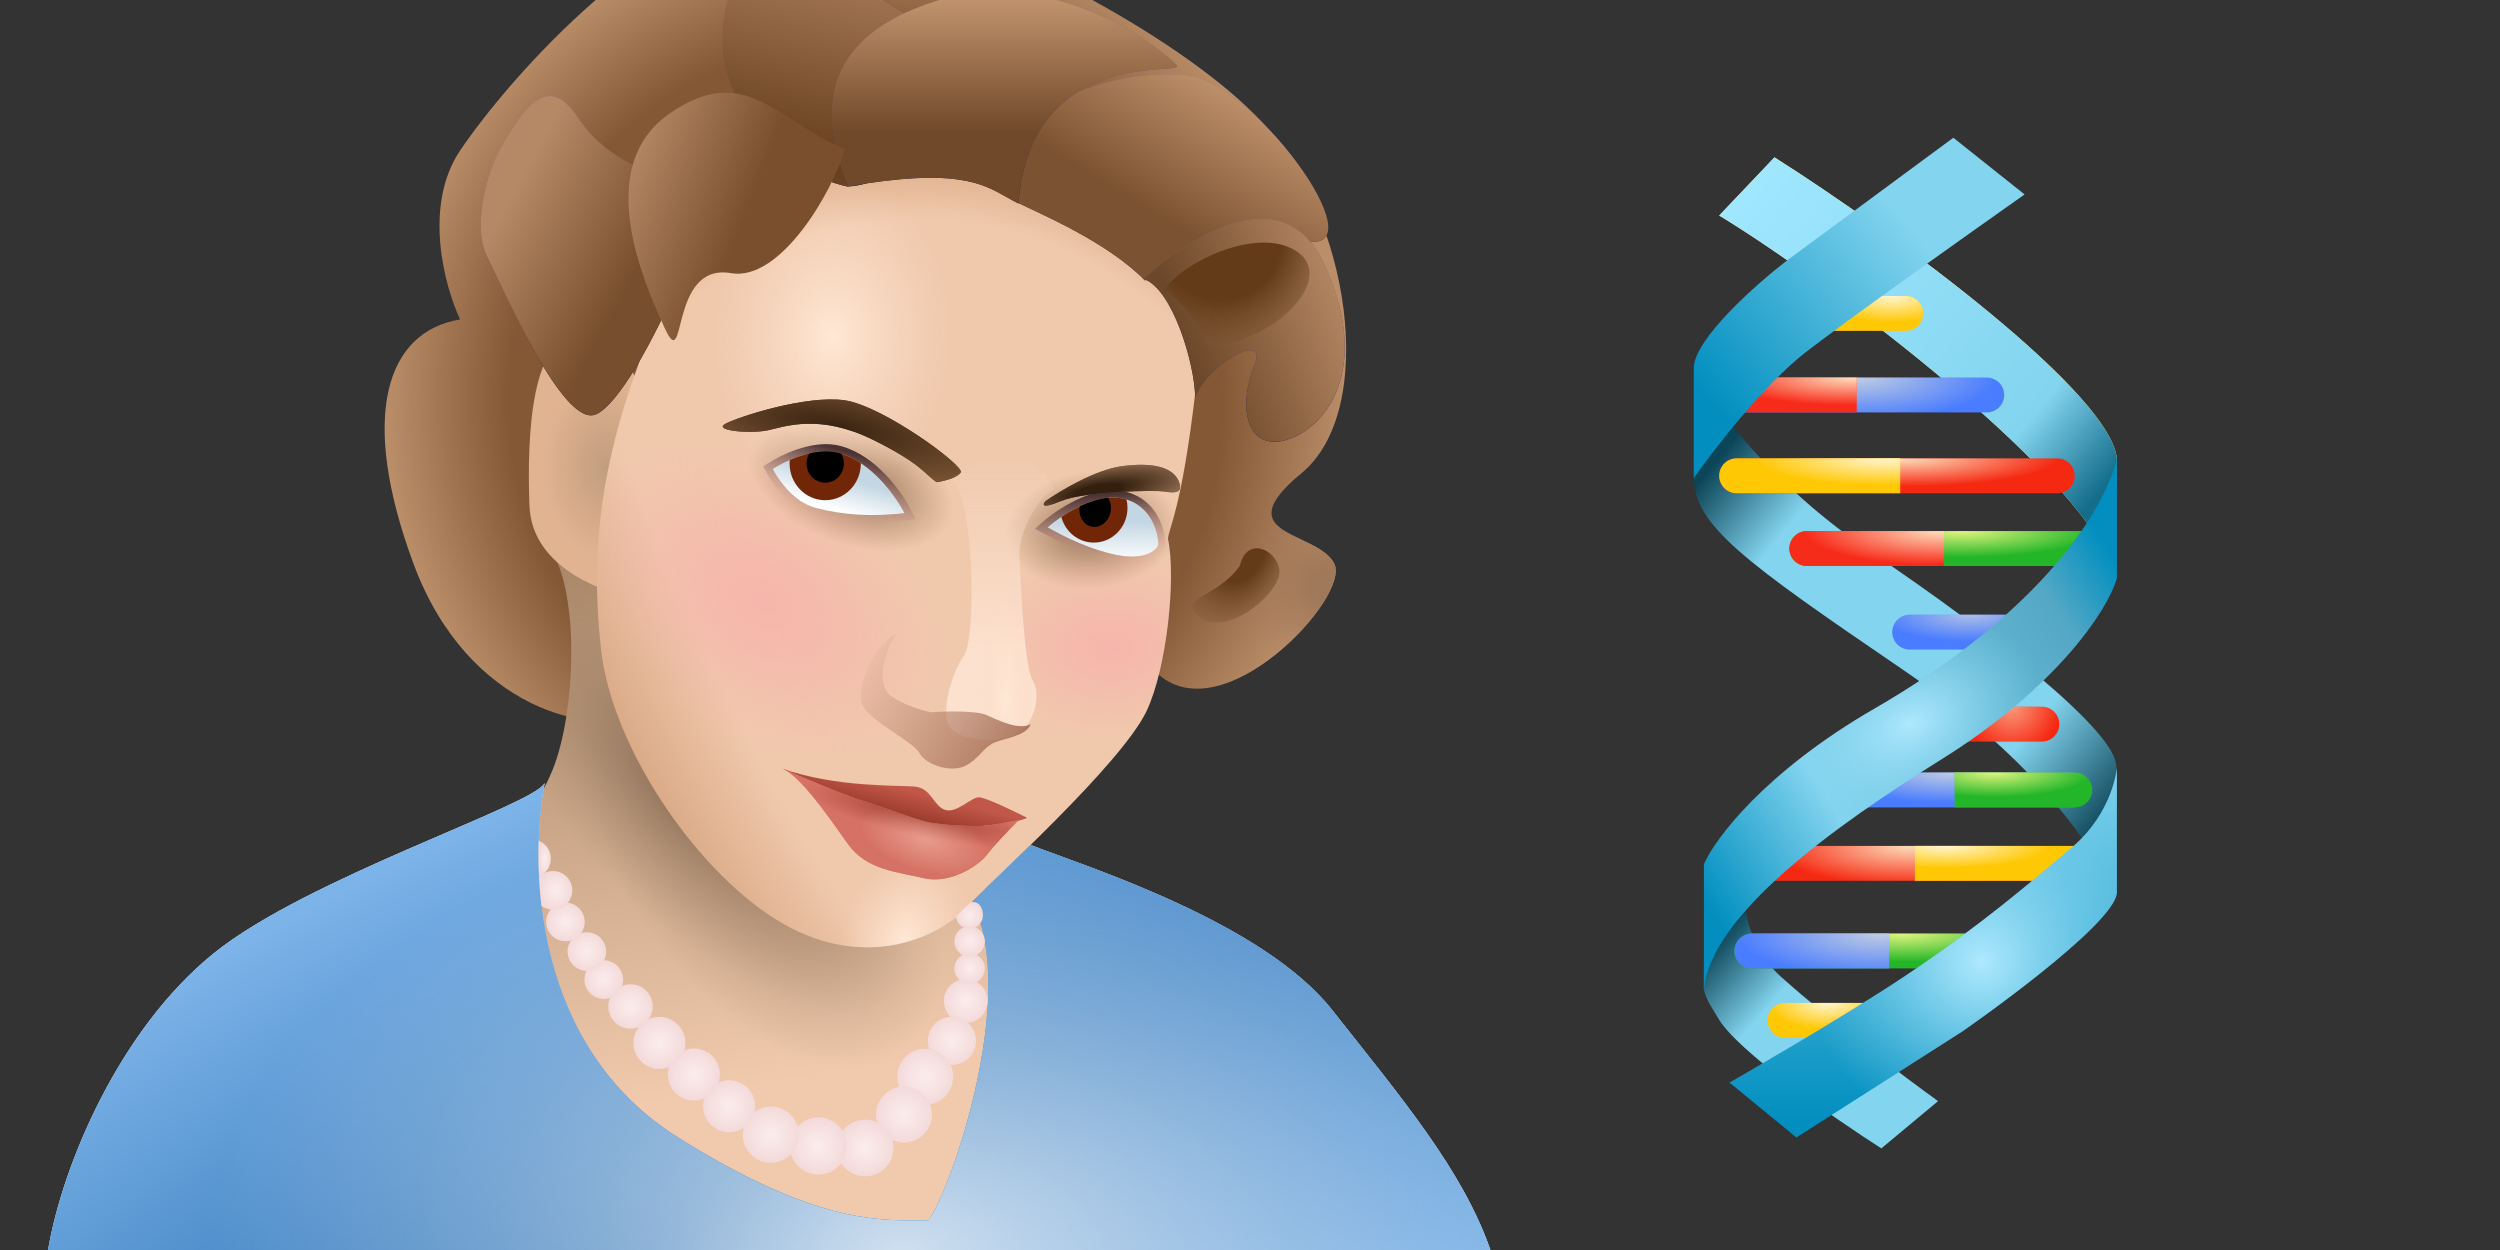 <svg viewBox="0 0 240 120" fill="none" xmlns="http://www.w3.org/2000/svg">
<rect x="0" y="0" width="240" height="120" fill="#333333" stroke="none"/>
<path d="M57.185 0C51.338 5.069 46.502 10.982 44.169 14.455C40.591 19.782 42.678 27.483 44.169 30.668C37.066 31.826 34.435 39.933 39.697 54.12C44.959 68.307 57.06 70.623 61.27 68.596C62.848 22.851 66.795 10.981 87.052 11.56C100.443 11.942 103.833 32.313 106.416 47.836C107.741 55.796 108.853 62.482 110.993 64.543C117.308 70.623 129.673 57.305 128.094 54.12C127.565 53.052 126.209 52.408 124.916 51.794C122.352 50.575 120.04 49.476 124.937 45.434C132.304 39.354 129.673 20.824 120.991 11.56C117.579 7.919 111.607 3.696 104.864 0H57.185Z" fill="url(#paint0_radial_7421_2086)"/>
<path d="M57.185 0C51.338 5.069 46.502 10.982 44.169 14.455C40.591 19.782 42.678 27.483 44.169 30.668C37.066 31.826 34.435 39.933 39.697 54.12C44.959 68.307 57.06 70.623 61.27 68.596C62.848 22.851 66.795 10.981 87.052 11.56C100.443 11.942 103.833 32.313 106.416 47.836C107.741 55.796 108.853 62.482 110.993 64.543C117.308 70.623 129.673 57.305 128.094 54.12C127.565 53.052 126.209 52.408 124.916 51.794C122.352 50.575 120.04 49.476 124.937 45.434C132.304 39.354 129.673 20.824 120.991 11.56C117.579 7.919 111.607 3.696 104.864 0H57.185Z" fill="url(#paint1_radial_7421_2086)"/>
<path d="M53.077 73.846C55.21 68.518 55.661 57.722 53.077 53.077C73.822 46.479 87.195 54.536 92.72 59.276C87.587 66.556 90.581 78.994 92.72 84.303C106.408 91.584 114.781 109.809 115.494 118.151H18.571C16.432 99.95 46.928 89.204 53.077 73.846Z" fill="url(#paint2_linear_7421_2086)"/>
<path d="M53.077 73.846C55.21 68.518 55.661 57.722 53.077 53.077C73.822 46.479 87.195 54.536 92.72 59.276C87.587 66.556 90.581 78.994 92.72 84.303C106.408 91.584 114.781 109.809 115.494 118.151H18.571C16.432 99.95 46.928 89.204 53.077 73.846Z" fill="url(#paint3_radial_7421_2086)"/>
<path d="M53.077 73.846C55.21 68.518 55.661 57.722 53.077 53.077C73.822 46.479 87.195 54.536 92.72 59.276C87.587 66.556 90.581 78.994 92.72 84.303C106.408 91.584 114.781 109.809 115.494 118.151H18.571C16.432 99.95 46.928 89.204 53.077 73.846Z" fill="url(#paint4_radial_7421_2086)"/>
<path d="M50.826 48.525C51.04 54.213 57.153 56.488 60.183 57.341C60.183 52.563 61.149 42.359 62.308 39.231C61.149 35.818 59.274 32.541 55.638 32.314C51.093 32.03 50.559 41.415 50.826 48.525Z" fill="url(#paint5_radial_7421_2086)"/>
<path d="M114.799 37.235C116.938 18.639 89.957 16.154 78.462 16.154C70.174 18.429 67.158 20.182 62.307 32.308C57.692 43.846 56.623 52.638 57.692 62.308C58.762 71.977 67.213 84.161 75.233 88.711C83.253 93.262 90.204 89.849 92.61 87.289C95.016 84.73 107.675 73.354 110.081 68.235C112.006 64.139 112.928 55.437 112.126 51.739C112.126 50.841 113.438 49.075 114.799 37.235Z" fill="url(#paint6_radial_7421_2086)"/>
<path d="M114.799 37.235C116.938 18.639 89.957 16.154 78.462 16.154C70.174 18.429 67.158 20.182 62.307 32.308C57.692 43.846 56.623 52.638 57.692 62.308C58.762 71.977 67.213 84.161 75.233 88.711C83.253 93.262 90.204 89.849 92.61 87.289C95.016 84.73 107.675 73.354 110.081 68.235C112.006 64.139 112.928 55.437 112.126 51.739C112.126 50.841 113.438 49.075 114.799 37.235Z" fill="url(#paint7_radial_7421_2086)"/>
<path d="M114.799 37.235C116.938 18.639 89.957 16.154 78.462 16.154C70.174 18.429 67.158 20.182 62.307 32.308C57.692 43.846 56.623 52.638 57.692 62.308C58.762 71.977 67.213 84.161 75.233 88.711C83.253 93.262 90.204 89.849 92.61 87.289C95.016 84.73 107.675 73.354 110.081 68.235C112.006 64.139 112.928 55.437 112.126 51.739C112.126 50.841 113.438 49.075 114.799 37.235Z" fill="url(#paint8_radial_7421_2086)"/>
<path d="M114.799 37.235C116.938 18.639 89.957 16.154 78.462 16.154C70.174 18.429 67.158 20.182 62.307 32.308C57.692 43.846 56.623 52.638 57.692 62.308C58.762 71.977 67.213 84.161 75.233 88.711C83.253 93.262 90.204 89.849 92.61 87.289C95.016 84.73 107.675 73.354 110.081 68.235C112.006 64.139 112.928 55.437 112.126 51.739C112.126 50.841 113.438 49.075 114.799 37.235Z" fill="url(#paint9_radial_7421_2086)"/>
<path d="M114.799 37.235C116.938 18.639 89.957 16.154 78.462 16.154C70.174 18.429 67.158 20.182 62.307 32.308C57.692 43.846 56.623 52.638 57.692 62.308C58.762 71.977 67.213 84.161 75.233 88.711C83.253 93.262 90.204 89.849 92.61 87.289C95.016 84.73 107.675 73.354 110.081 68.235C112.006 64.139 112.928 55.437 112.126 51.739C112.126 50.841 113.438 49.075 114.799 37.235Z" fill="url(#paint10_radial_7421_2086)"/>
<path d="M114.799 37.235C116.938 18.639 89.957 16.154 78.462 16.154C70.174 18.429 67.158 20.182 62.307 32.308C57.692 43.846 56.623 52.638 57.692 62.308C58.762 71.977 67.213 84.161 75.233 88.711C83.253 93.262 90.204 89.849 92.61 87.289C95.016 84.73 107.675 73.354 110.081 68.235C112.006 64.139 112.928 55.437 112.126 51.739C112.126 50.841 113.438 49.075 114.799 37.235Z" fill="url(#paint11_radial_7421_2086)"/>
<path d="M114.799 37.235C116.938 18.639 89.957 16.154 78.462 16.154C70.174 18.429 67.158 20.182 62.307 32.308C57.692 43.846 56.623 52.638 57.692 62.308C58.762 71.977 67.213 84.161 75.233 88.711C83.253 93.262 90.204 89.849 92.61 87.289C95.016 84.73 107.675 73.354 110.081 68.235C112.006 64.139 112.928 55.437 112.126 51.739C112.126 50.841 113.438 49.075 114.799 37.235Z" fill="url(#paint12_radial_7421_2086)"/>
<path d="M114.799 37.235C116.938 18.639 89.957 16.154 78.462 16.154C70.174 18.429 67.158 20.182 62.307 32.308C57.692 43.846 56.623 52.638 57.692 62.308C58.762 71.977 67.213 84.161 75.233 88.711C83.253 93.262 90.204 89.849 92.61 87.289C95.016 84.73 107.675 73.354 110.081 68.235C112.006 64.139 112.928 55.437 112.126 51.739C112.126 50.841 113.438 49.075 114.799 37.235Z" fill="url(#paint13_radial_7421_2086)"/>
<path d="M69.874 0C69.709 0.611 69.578 1.29 69.486 2.041C68.416 10.687 76.235 16.854 81.315 17.896C86.875 17.896 94.838 8.417 95.551 4.814C90.852 3.454 87.177 1.682 84.674 0H69.874Z" fill="url(#paint14_linear_7421_2086)"/>
<path d="M69.874 0C69.709 0.611 69.578 1.29 69.486 2.041C68.416 10.687 76.235 16.854 81.315 17.896C86.875 17.896 94.838 8.417 95.551 4.814C90.852 3.454 87.177 1.682 84.674 0H69.874Z" fill="url(#paint15_linear_7421_2086)"/>
<path d="M109.921 26.926C106.312 23.229 99.918 20.55 97.69 19.46C94.348 9.933 107.313 6.52 113.996 7.231C120.68 7.942 133.447 25.859 124.357 22.873C117.085 20.484 112.817 24.177 109.921 26.926Z" fill="url(#paint16_linear_7421_2086)"/>
<path d="M109.921 26.926C106.312 23.229 99.918 20.55 97.69 19.46C94.348 9.933 107.313 6.52 113.996 7.231C120.68 7.942 133.447 25.859 124.357 22.873C117.085 20.484 112.817 24.177 109.921 26.926Z" fill="url(#paint17_linear_7421_2086)"/>
<path d="M127.231 25.575C123.381 16.929 114.51 22.47 109.787 26.784C112.594 27.708 114.733 35.102 114.733 38.16C115.668 35.102 121.884 31.547 120.414 35.102C118.943 38.657 119.478 42.923 122.953 42.355C126.429 41.786 132.043 36.382 127.231 25.575Z" fill="url(#paint18_linear_7421_2086)"/>
<path d="M127.231 25.575C123.381 16.929 114.51 22.47 109.787 26.784C112.594 27.708 114.733 35.102 114.733 38.16C115.668 35.102 121.884 31.547 120.414 35.102C118.943 38.657 119.478 42.923 122.953 42.355C126.429 41.786 132.043 36.382 127.231 25.575Z" fill="url(#paint19_linear_7421_2086)"/>
<path d="M90.201 0C83.124 2.139 76.8 6.796 81.381 17.898C91.68 16.105 94.243 17.56 96.696 18.952C97.044 19.15 97.391 19.347 97.757 19.533C98.741 7.517 108.08 6.866 111.636 6.618C112.668 6.547 113.213 6.509 112.927 6.237C110.188 3.634 105.952 1.22 101.427 0H90.201Z" fill="url(#paint20_linear_7421_2086)"/>
<path d="M90.201 0C83.124 2.139 76.8 6.796 81.381 17.898C91.68 16.105 94.243 17.56 96.696 18.952C97.044 19.15 97.391 19.347 97.757 19.533C98.741 7.517 108.08 6.866 111.636 6.618C112.668 6.547 113.213 6.509 112.927 6.237C110.188 3.634 105.952 1.22 101.427 0H90.201Z" fill="url(#paint21_linear_7421_2086)"/>
<path d="M124.118 23.912C120.417 21.933 113.738 25.085 111.887 27.677C114.766 30.504 115.952 32.398 115.918 33.262C122.499 32.908 128.745 26.387 124.118 23.912Z" fill="url(#paint22_radial_7421_2086)"/>
<path d="M122.824 54.727C122.525 52.691 119.698 51.446 119.018 54.319C116.781 57.509 112.674 57.388 115.264 59.303C117.855 61.219 123.123 56.762 122.824 54.727Z" fill="url(#paint23_radial_7421_2086)"/>
<path d="M55.502 11.304C58.644 16.139 65.323 17.969 67.903 16.405C70.469 15.803 61.512 37.832 57.23 39.77C54.089 41.192 48.34 27.759 46.77 24.63C45.199 21.502 46.96 15.854 48.418 13.579C49.877 11.304 52.361 6.469 55.502 11.304Z" fill="url(#paint24_linear_7421_2086)"/>
<path d="M55.502 11.304C58.644 16.139 65.323 17.969 67.903 16.405C70.469 15.803 61.512 37.832 57.23 39.77C54.089 41.192 48.34 27.759 46.77 24.63C45.199 21.502 46.96 15.854 48.418 13.579C49.877 11.304 52.361 6.469 55.502 11.304Z" fill="url(#paint25_linear_7421_2086)"/>
<path d="M64.249 10.925C71.54 5.829 74.571 11.625 81.102 14.308C79.981 18.317 74.949 27.059 70.167 26.222C64.189 25.176 65.947 36.159 63.812 31.498C61.677 26.838 56.958 16.021 64.249 10.925Z" fill="url(#paint26_linear_7421_2086)"/>
<path d="M4.615 120C6.014 111.752 11.498 98.836 20.481 91.555C29.463 84.275 51.392 77.257 52.284 75.172C50.858 82.85 50.959 100.315 65.074 109.188C77.898 117.249 84.07 117.194 88.317 117.156C88.597 117.154 88.87 117.151 89.135 117.151C91.274 114.307 97.862 95.382 93.317 86.566L98.942 81.121C104.289 83.207 121.2 88.494 127.881 96.959C134.561 105.424 140.419 112.356 143.077 120H4.615Z" fill="url(#paint27_radial_7421_2086)"/>
<path d="M4.615 120C6.014 111.752 11.498 98.836 20.481 91.555C29.463 84.275 51.392 77.257 52.284 75.172C50.858 82.85 50.959 100.315 65.074 109.188C77.898 117.249 84.07 117.194 88.317 117.156C88.597 117.154 88.87 117.151 89.135 117.151C91.274 114.307 97.862 95.382 93.317 86.566L98.942 81.121C104.289 83.207 121.2 88.494 127.881 96.959C134.561 105.424 140.419 112.356 143.077 120H4.615Z" fill="url(#paint28_radial_7421_2086)"/>
<path d="M4.615 120C6.014 111.752 11.498 98.836 20.481 91.555C29.463 84.275 51.392 77.257 52.284 75.172C50.858 82.85 50.959 100.315 65.074 109.188C77.898 117.249 84.07 117.194 88.317 117.156C88.597 117.154 88.87 117.151 89.135 117.151C91.274 114.307 97.862 95.382 93.317 86.566L98.942 81.121C104.289 83.207 121.2 88.494 127.881 96.959C134.561 105.424 140.419 112.356 143.077 120H4.615Z" fill="url(#paint29_radial_7421_2086)"/>
<path d="M4.615 120C6.014 111.752 11.498 98.836 20.481 91.555C29.463 84.275 51.392 77.257 52.284 75.172C50.858 82.85 50.959 100.315 65.074 109.188C77.898 117.249 84.07 117.194 88.317 117.156C88.597 117.154 88.87 117.151 89.135 117.151C91.274 114.307 97.862 95.382 93.317 86.566L98.942 81.121C104.289 83.207 121.2 88.494 127.881 96.959C134.561 105.424 140.419 112.356 143.077 120H4.615Z" fill="url(#paint30_radial_7421_2086)"/>
<path d="M107.568 47.817C104.997 47.409 101.826 49.518 100.563 50.624C101.359 51.049 103.645 52.426 106.744 53.175C109.843 53.923 111.03 52.806 111.195 52.325C111.195 50.624 110.14 48.226 107.568 47.817Z" fill="url(#paint31_linear_7421_2086)"/>
<path fill-rule="evenodd" clip-rule="evenodd" d="M99.353 50.763L100.107 50.102C100.78 49.514 101.939 48.674 103.274 48.029C104.593 47.392 106.184 46.897 107.677 47.134C110.709 47.615 111.887 50.426 111.887 52.324V52.44L111.85 52.548C111.509 53.546 109.809 54.627 106.582 53.848C103.722 53.157 101.527 51.945 100.539 51.4C100.421 51.334 100.32 51.279 100.237 51.234L99.353 50.763ZM101.144 50.152C100.922 50.321 100.726 50.481 100.563 50.624C100.649 50.67 100.753 50.727 100.874 50.794C100.975 50.85 101.088 50.912 101.213 50.98C102.305 51.574 104.264 52.576 106.744 53.175C109.843 53.923 111.03 52.806 111.195 52.324C111.195 50.624 110.14 48.225 107.568 47.817C105.33 47.462 102.637 49.014 101.144 50.152Z" fill="url(#paint32_linear_7421_2086)"/>
<path d="M80.116 43.399C77.956 43.017 75.281 44.306 74.182 45.014C74.567 45.751 75.995 48.144 78.303 48.756C81.025 49.478 83.784 49.607 86.834 49.267C85.597 46.885 83.001 43.909 80.116 43.399Z" fill="url(#paint33_linear_7421_2086)"/>
<path fill-rule="evenodd" clip-rule="evenodd" d="M73.276 44.775L73.807 44.433C74.4 44.05 75.395 43.525 76.53 43.142C77.655 42.762 78.992 42.497 80.237 42.717C81.863 43.005 83.352 43.973 84.57 45.129C85.793 46.291 86.797 47.694 87.448 48.948L87.913 49.843L86.91 49.955C83.793 50.302 80.945 50.173 78.125 49.425C76.793 49.072 75.75 48.217 75.008 47.397C74.262 46.572 73.777 45.736 73.568 45.335L73.276 44.775ZM86.088 49.341C83.331 49.582 80.801 49.419 78.303 48.756C75.995 48.144 74.567 45.752 74.182 45.014C75.281 44.306 77.956 43.017 80.116 43.399C82.741 43.863 85.126 46.368 86.466 48.61C86.599 48.832 86.722 49.052 86.834 49.267C86.583 49.294 86.335 49.319 86.088 49.341Z" fill="url(#paint34_linear_7421_2086)"/>
<path d="M79.221 48.019C81.11 48.019 82.641 46.439 82.641 44.49L82.641 44.465C81.846 43.938 80.995 43.554 80.116 43.399C78.708 43.15 77.081 43.611 75.815 44.158C75.805 44.267 75.8 44.378 75.8 44.49C75.8 46.439 77.331 48.019 79.221 48.019Z" fill="#712707"/>
<path d="M79.219 46.341C80.21 46.341 81.013 45.512 81.013 44.49C81.013 44.15 80.924 43.83 80.768 43.556C80.553 43.49 80.335 43.437 80.116 43.399C79.34 43.261 78.498 43.34 77.686 43.529C77.521 43.809 77.426 44.138 77.426 44.49C77.426 45.512 78.229 46.341 79.219 46.341Z" fill="black"/>
<path d="M105.008 52.089C106.792 52.089 108.239 50.596 108.239 48.755C108.239 48.477 108.206 48.207 108.143 47.948C107.961 47.893 107.769 47.849 107.568 47.817C105.664 47.515 103.431 48.593 101.888 49.622C102.257 51.043 103.514 52.089 105.008 52.089Z" fill="#712707"/>
<path d="M106.375 47.792C106.615 48.162 106.715 48.65 106.617 49.152C106.432 50.09 105.621 50.72 104.804 50.559C104.001 50.401 103.493 49.537 103.652 48.616C104.52 48.204 105.46 47.884 106.375 47.792Z" fill="black"/>
<path d="M92.233 45.355C91.936 45.865 90.57 46.191 89.925 46.29C88.853 45.61 88.554 44.574 83.867 42.251C78.633 39.657 75.295 40.975 73.688 41.315C72.081 41.655 68.372 41.358 69.649 40.678C70.927 39.997 77.397 37.914 81.064 38.424C84.732 38.934 92.603 44.717 92.233 45.355Z" fill="#583F2B"/>
<path d="M92.233 45.355C91.936 45.865 90.57 46.191 89.925 46.29C88.853 45.61 88.554 44.574 83.867 42.251C78.633 39.657 75.295 40.975 73.688 41.315C72.081 41.655 68.372 41.358 69.649 40.678C70.927 39.997 77.397 37.914 81.064 38.424C84.732 38.934 92.603 44.717 92.233 45.355Z" fill="url(#paint35_radial_7421_2086)"/>
<path d="M107.679 44.756C105.157 45.096 101.75 47.137 100.362 48.115C100.074 48.441 99.964 48.897 101.825 48.115C104.151 47.137 110.906 47.052 111.731 47.18C112.557 47.307 113.682 47.477 113.157 46.202C112.632 44.926 110.831 44.331 107.679 44.756Z" fill="url(#paint36_radial_7421_2086)"/>
<path d="M107.679 44.756C105.157 45.096 101.75 47.137 100.362 48.115C100.074 48.441 99.964 48.897 101.825 48.115C104.151 47.137 110.906 47.052 111.731 47.18C112.557 47.307 113.682 47.477 113.157 46.202C112.632 44.926 110.831 44.331 107.679 44.756Z" fill="url(#paint37_radial_7421_2086)"/>
<path d="M97.861 53.378C97.727 51.04 99.782 47.574 101.167 47.01C100.884 46.029 99.649 44.027 96.969 43.866C94.288 43.705 92.099 45.25 91.339 46.042C93.616 47.897 93.707 61.319 92.545 62.931C91.384 64.543 90.088 68.775 91.339 69.984C92.59 71.194 95.538 71.314 97.414 70.549C99.29 69.783 100.005 66.639 99.156 65.349C98.307 64.059 97.995 55.716 97.861 53.378Z" fill="url(#paint38_linear_7421_2086)"/>
<path d="M97.861 53.378C97.727 51.04 99.782 47.574 101.167 47.01C100.884 46.029 99.649 44.027 96.969 43.866C94.288 43.705 92.099 45.25 91.339 46.042C93.616 47.897 93.707 61.319 92.545 62.931C91.384 64.543 90.088 68.775 91.339 69.984C92.59 71.194 95.538 71.314 97.414 70.549C99.29 69.783 100.005 66.639 99.156 65.349C98.307 64.059 97.995 55.716 97.861 53.378Z" fill="url(#paint39_radial_7421_2086)"/>
<path d="M85.667 66.921C83.97 65.833 84.819 62.487 86.114 60.794C83.746 62.124 82.407 65.631 82.675 67.324C82.943 69.017 87.588 71.073 88.258 72.282C88.928 73.491 91.385 74.216 92.725 73.491C94.065 72.765 94.378 71.758 95.495 71.274C96.388 70.887 98.545 70.652 98.959 69.514C97.886 70.119 95.941 69.218 94.735 68.654C93.77 68.203 90.76 68.278 89.375 68.372C88.705 68.251 87.025 67.792 85.667 66.921Z" fill="url(#paint40_linear_7421_2086)"/>
<path d="M81.555 76.539C80.794 76.352 76.918 74.622 75.076 73.78C80.241 75.604 86.176 75.37 87.808 75.51C89.439 75.65 89.62 77.427 90.753 77.754C91.885 78.081 93.199 76.539 93.97 76.539C94.586 76.539 97.307 77.848 98.591 78.502C98.38 78.689 96.824 79.147 92.293 79.484C86.629 79.904 82.506 76.772 81.555 76.539Z" fill="url(#paint41_linear_7421_2086)"/>
<path d="M83.095 76.96C80.829 76.259 76.706 74.482 75.211 73.828C76.887 74.576 79.561 78.409 81.373 80.981C83.186 83.552 86.176 83.692 88.668 84.3C91.16 84.907 93.924 83.131 94.739 82.056C95.392 81.195 97.005 79.516 97.73 78.783C97.05 78.783 95.328 79.297 93.924 79.297C92.519 79.297 91.016 79.231 89.414 78.989C88.158 78.8 85.36 77.661 83.095 76.96Z" fill="#D67265"/>
<path d="M83.095 76.96C80.829 76.259 76.706 74.482 75.211 73.828C76.887 74.576 79.561 78.409 81.373 80.981C83.186 83.552 86.176 83.692 88.668 84.3C91.16 84.907 93.924 83.131 94.739 82.056C95.392 81.195 97.005 79.516 97.73 78.783C97.05 78.783 95.328 79.297 93.924 79.297C92.519 79.297 91.016 79.231 89.414 78.989C88.158 78.8 85.36 77.661 83.095 76.96Z" fill="url(#paint42_radial_7421_2086)"/>
<path d="M83.095 76.96C80.829 76.259 76.706 74.482 75.211 73.828C76.887 74.576 79.561 78.409 81.373 80.981C83.186 83.552 86.176 83.692 88.668 84.3C91.16 84.907 93.924 83.131 94.739 82.056C95.392 81.195 97.005 79.516 97.73 78.783C97.05 78.783 95.328 79.297 93.924 79.297C92.519 79.297 91.016 79.231 89.414 78.989C88.158 78.8 85.36 77.661 83.095 76.96Z" fill="url(#paint43_radial_7421_2086)"/>
<circle cx="92.716" cy="96.098" r="2.104" transform="rotate(-6.754 92.716 96.098)" fill="url(#paint44_radial_7421_2086)"/>
<circle cx="93.082" cy="92.974" r="1.464" transform="rotate(-6.754 93.082 92.974)" fill="url(#paint45_radial_7421_2086)"/>
<circle cx="93.082" cy="90.381" r="1.464" transform="rotate(-6.754 93.082 90.381)" fill="url(#paint46_radial_7421_2086)"/>
<path d="M94.354 87.703C94.439 88.416 93.929 89.062 93.216 89.146C92.504 89.231 91.858 88.722 91.773 88.009C91.773 88.009 92.425 87.27 93.216 86.606C93.929 86.521 94.27 86.99 94.354 87.703Z" fill="url(#paint47_radial_7421_2086)"/>
<circle cx="91.386" cy="99.916" r="2.311" transform="rotate(-6.754 91.386 99.916)" fill="url(#paint48_radial_7421_2086)"/>
<circle cx="88.82" cy="103.364" r="2.684" transform="rotate(-6.754 88.82 103.364)" fill="url(#paint49_radial_7421_2086)"/>
<circle cx="86.783" cy="106.998" r="2.684" transform="rotate(-6.754 86.783 106.998)" fill="url(#paint50_radial_7421_2086)"/>
<circle cx="83.053" cy="110.208" r="2.718" transform="rotate(-6.754 83.053 110.208)" fill="url(#paint51_radial_7421_2086)"/>
<circle cx="78.564" cy="110.017" r="2.737" transform="rotate(-6.754 78.564 110.017)" fill="url(#paint52_radial_7421_2086)"/>
<circle cx="74.004" cy="108.929" r="2.695" transform="rotate(-6.754 74.004 108.929)" fill="url(#paint53_radial_7421_2086)"/>
<circle cx="69.993" cy="106.201" r="2.495" transform="rotate(-6.754 69.993 106.201)" fill="url(#paint54_radial_7421_2086)"/>
<circle cx="66.615" cy="103.154" r="2.495" transform="rotate(-6.754 66.615 103.154)" fill="url(#paint55_radial_7421_2086)"/>
<circle cx="63.3" cy="100.12" r="2.495" transform="rotate(-6.754 63.3 100.12)" fill="url(#paint56_radial_7421_2086)"/>
<circle cx="60.529" cy="96.623" r="2.131" transform="rotate(-6.754 60.529 96.623)" fill="url(#paint57_radial_7421_2086)"/>
<circle cx="57.96" cy="94.041" r="1.852" transform="rotate(-6.754 57.96 94.041)" fill="url(#paint58_radial_7421_2086)"/>
<circle cx="56.336" cy="91.348" r="1.852" transform="rotate(-6.754 56.336 91.348)" fill="url(#paint59_radial_7421_2086)"/>
<circle cx="54.282" cy="88.505" r="1.852" transform="rotate(-6.754 54.282 88.505)" fill="url(#paint60_radial_7421_2086)"/>
<path d="M51.98 86.957C52.347 87.231 52.816 87.371 53.307 87.312C54.323 87.192 55.048 86.271 54.928 85.256C54.808 84.24 53.887 83.514 52.871 83.634C52.425 83.687 52.035 83.895 51.748 84.197C51.793 85.095 51.869 86.017 51.98 86.957Z" fill="url(#paint61_radial_7421_2086)"/>
<path d="M51.746 84.143C52.49 83.832 52.97 83.056 52.87 82.216C52.788 81.516 52.325 80.955 51.714 80.712C51.68 81.799 51.686 82.949 51.746 84.143Z" fill="url(#paint62_radial_7421_2086)"/>
<path d="M203.238 44.318C203.238 38.071 181.6 22.226 170.348 15.106L165.043 20.69C175.527 27.042 201.214 46.377 203.029 55.417C203.029 50.042 203.238 44.493 203.238 44.318Z" fill="#FFE06B"/>
<path d="M203.238 44.318C203.238 38.071 181.6 22.226 170.348 15.106L165.043 20.69C175.527 27.042 201.214 46.377 203.029 55.417C203.029 50.042 203.238 44.493 203.238 44.318Z" fill="url(#paint63_linear_7421_2086)"/>
<path d="M179.63 53.008C170.193 46.642 163.816 38.502 162.606 34.966V45.82C162.606 50.427 167.464 53.916 182.611 64.246C194.729 72.511 199.782 79.672 203.154 85.675V73.53C203.154 70.249 191.427 60.965 179.63 53.008Z" fill="url(#paint64_linear_7421_2086)"/>
<path d="M170.976 93.772C167.07 90.27 166.857 84.418 167.974 82.325L163.556 82.953L163.556 94.924C163.782 96.055 164.505 96.962 164.903 97.681C166.634 100.808 176.095 107.36 180.608 110.245L186.053 105.708C183.051 103.544 175.834 98.127 170.976 93.772Z" fill="url(#paint65_linear_7421_2086)"/>
<path d="M174.676 28.413H182.947C183.873 28.413 184.623 29.163 184.623 30.088C184.623 31.014 183.873 31.764 182.947 31.764H174.676V28.413Z" fill="#FFC805"/>
<path d="M174.676 28.413H182.947C183.873 28.413 184.623 29.163 184.623 30.088C184.623 31.014 183.873 31.764 182.947 31.764H174.676V28.413Z" fill="url(#paint66_radial_7421_2086)"/>
<path d="M193.836 59.011H183.331C182.406 59.011 181.656 59.761 181.656 60.687C181.656 61.612 182.406 62.362 183.331 62.362H193.836V59.011Z" fill="#497CFF"/>
<path d="M193.836 59.011H183.331C182.406 59.011 181.656 59.761 181.656 60.687C181.656 61.612 182.406 62.362 183.331 62.362H193.836V59.011Z" fill="url(#paint67_radial_7421_2086)"/>
<path d="M166.715 36.242H190.727C191.652 36.242 192.402 36.992 192.402 37.918C192.402 38.843 191.652 39.593 190.727 39.593H166.715V36.242Z" fill="#497CFF"/>
<path d="M166.715 36.242H190.727C191.652 36.242 192.402 36.992 192.402 37.918C192.402 38.843 191.652 39.593 190.727 39.593H166.715V36.242Z" fill="url(#paint68_radial_7421_2086)"/>
<path d="M178.248 36.243H166.717C165.792 36.243 165.042 36.993 165.042 37.918C165.042 38.843 165.792 39.593 166.717 39.593H178.248V36.243Z" fill="#F72B1A"/>
<path d="M178.248 36.243H166.717C165.792 36.243 165.042 36.993 165.042 37.918C165.042 38.843 165.792 39.593 166.717 39.593H178.248V36.243Z" fill="url(#paint69_radial_7421_2086)"/>
<path d="M171.534 25.018L187.519 13.222L194.36 18.666C189.008 22.435 177.314 30.742 173.349 33.813C169.385 36.884 164.531 43.143 162.6 45.889V35.279C162.712 32.487 168.603 27.275 171.534 25.018Z" fill="url(#paint70_linear_7421_2086)"/>
<path d="M171.779 52.659C171.779 51.734 172.529 50.984 173.454 50.984H201.423V54.334H173.454C172.529 54.334 171.779 53.584 171.779 52.659Z" fill="#23B628"/>
<path d="M171.779 52.659C171.779 51.734 172.529 50.984 173.454 50.984H201.423V54.334H173.454C172.529 54.334 171.779 53.584 171.779 52.659Z" fill="url(#paint71_radial_7421_2086)"/>
<path d="M186.627 50.984H173.453C172.527 50.984 171.777 51.734 171.777 52.659C171.777 53.584 172.527 54.334 173.453 54.334H186.627V50.984Z" fill="#F72B1A"/>
<path d="M186.627 50.984H173.453C172.527 50.984 171.777 51.734 171.777 52.659C171.777 53.584 172.527 54.334 173.453 54.334H186.627V50.984Z" fill="url(#paint72_radial_7421_2086)"/>
<path d="M165.043 45.679C165.043 44.754 165.793 44.004 166.718 44.004H197.501C198.426 44.004 199.176 44.754 199.176 45.679C199.176 46.604 198.426 47.354 197.501 47.354H166.718C165.793 47.354 165.043 46.604 165.043 45.679Z" fill="#F52912"/>
<path d="M165.043 45.679C165.043 44.754 165.793 44.004 166.718 44.004H197.501C198.426 44.004 199.176 44.754 199.176 45.679C199.176 46.604 198.426 47.354 197.501 47.354H166.718C165.793 47.354 165.043 46.604 165.043 45.679Z" fill="url(#paint73_radial_7421_2086)"/>
<path d="M182.42 44.003H166.717C165.792 44.003 165.042 44.753 165.042 45.679C165.042 46.604 165.792 47.354 166.717 47.354H182.42V44.003Z" fill="#FFC805"/>
<path d="M182.42 44.003H166.717C165.792 44.003 165.042 44.753 165.042 45.679C165.042 46.604 165.792 47.354 166.717 47.354H182.42V44.003Z" fill="url(#paint74_radial_7421_2086)"/>
<path d="M187.746 67.841H196.017C196.943 67.841 197.693 68.591 197.693 69.516C197.693 70.441 196.943 71.192 196.017 71.192H187.746V67.841Z" fill="#F52912"/>
<path d="M187.746 67.841H196.017C196.943 67.841 197.693 68.591 197.693 69.516C197.693 70.441 196.943 71.192 196.017 71.192H187.746V67.841Z" fill="url(#paint75_radial_7421_2086)"/>
<path d="M199.176 74.158H175.164C174.239 74.158 173.489 74.908 173.489 75.833C173.489 76.758 174.239 77.508 175.164 77.508H199.176V74.158Z" fill="#497CFF"/>
<path d="M199.176 74.158H175.164C174.239 74.158 173.489 74.908 173.489 75.833C173.489 76.758 174.239 77.508 175.164 77.508H199.176V74.158Z" fill="url(#paint76_radial_7421_2086)"/>
<path d="M187.645 74.158H199.177C200.102 74.158 200.852 74.908 200.852 75.833C200.852 76.758 200.102 77.508 199.177 77.508H187.645V74.158Z" fill="#23B628"/>
<path d="M187.645 74.158H199.177C200.102 74.158 200.852 74.908 200.852 75.833C200.852 76.758 200.102 77.508 199.177 77.508H187.645V74.158Z" fill="url(#paint77_radial_7421_2086)"/>
<path d="M201.206 82.883C201.206 81.958 200.456 81.208 199.531 81.208H168.749C167.824 81.208 167.074 81.958 167.074 82.883C167.074 83.808 167.824 84.558 168.749 84.558H199.531C200.456 84.558 201.206 83.808 201.206 82.883Z" fill="#F52912"/>
<path d="M201.206 82.883C201.206 81.958 200.456 81.208 199.531 81.208H168.749C167.824 81.208 167.074 81.958 167.074 82.883C167.074 83.808 167.824 84.558 168.749 84.558H199.531C200.456 84.558 201.206 83.808 201.206 82.883Z" fill="url(#paint78_radial_7421_2086)"/>
<path d="M183.827 81.208H199.53C200.455 81.208 201.205 81.958 201.205 82.883C201.205 83.808 200.455 84.558 199.53 84.558H183.827V81.208Z" fill="#FFC805"/>
<path d="M183.827 81.208H199.53C200.455 81.208 201.205 81.958 201.205 82.883C201.205 83.808 200.455 84.558 199.53 84.558H183.827V81.208Z" fill="url(#paint79_radial_7421_2086)"/>
<path d="M186.472 72.832C197.303 66.062 202.294 58.709 203.224 55.521V44.074C201.34 51.123 193.173 60.407 179.98 68.015C169.426 74.102 164.647 80.51 163.577 82.953V94.959C164.275 87.839 175.934 79.418 186.472 72.832Z" fill="url(#paint80_linear_7421_2086)"/>
<path d="M186.472 72.832C197.303 66.062 202.294 58.709 203.224 55.521V44.074C201.34 51.123 193.173 60.407 179.98 68.015C169.426 74.102 164.647 80.51 163.577 82.953V94.959C164.275 87.839 175.934 79.418 186.472 72.832Z" fill="url(#paint81_radial_7421_2086)"/>
<path d="M184.623 96.284H171.361C170.436 96.284 169.685 97.034 169.685 97.96C169.685 98.885 170.436 99.635 171.361 99.635H184.623V96.284Z" fill="#FFC805"/>
<path d="M184.623 96.284H171.361C170.436 96.284 169.685 97.034 169.685 97.96C169.685 98.885 170.436 99.635 171.361 99.635H184.623V96.284Z" fill="url(#paint82_radial_7421_2086)"/>
<path d="M166.509 91.294C166.509 90.369 167.259 89.619 168.185 89.619H196.154V92.969H168.185C167.259 92.969 166.509 92.219 166.509 91.294Z" fill="#23B628"/>
<path d="M166.509 91.294C166.509 90.369 167.259 89.619 168.185 89.619H196.154V92.969H168.185C167.259 92.969 166.509 92.219 166.509 91.294Z" fill="url(#paint83_radial_7421_2086)"/>
<path d="M181.358 89.619H168.184C167.259 89.619 166.508 90.369 166.508 91.294C166.508 92.22 167.259 92.97 168.184 92.97H181.358V89.619Z" fill="#497CFF"/>
<path d="M181.358 89.619H168.184C167.259 89.619 166.508 90.369 166.508 91.294C166.508 92.22 167.259 92.97 168.184 92.97H181.358V89.619Z" fill="url(#paint84_radial_7421_2086)"/>
<path d="M198.826 81.417C202.93 77.962 203.223 73.635 203.223 73.635V85.64C203.223 88.727 188.428 98.988 188.428 98.988L172.455 109.198L166.033 103.928C166.033 103.928 177.08 97.586 182.925 93.668C190.298 88.725 194.721 84.873 198.826 81.417Z" fill="url(#paint85_linear_7421_2086)"/>
<path d="M198.826 81.417C202.93 77.962 203.223 73.635 203.223 73.635V85.64C203.223 88.727 188.428 98.988 188.428 98.988L172.455 109.198L166.033 103.928C166.033 103.928 177.08 97.586 182.925 93.668C190.298 88.725 194.721 84.873 198.826 81.417Z" fill="url(#paint86_radial_7421_2086)"/>
<defs>
<radialGradient id="paint0_radial_7421_2086" cx="0" cy="0" r="1" gradientUnits="userSpaceOnUse" gradientTransform="translate(83.077 38.754) rotate(-104.209) scale(49.671 48.218)">
<stop offset="0.705" stop-color="#845835"/>
<stop offset="0.951" stop-color="#BB8E6A"/>
</radialGradient>
<radialGradient id="paint1_radial_7421_2086" cx="0" cy="0" r="1" gradientUnits="userSpaceOnUse" gradientTransform="translate(127.124 56.122) rotate(-156.548) scale(8.092 8.48)">
<stop offset="0.164" stop-color="#A0795A"/>
<stop offset="1" stop-color="#A0795A" stop-opacity="0"/>
</radialGradient>
<linearGradient id="paint2_linear_7421_2086" x1="55.025" y1="37.946" x2="66.335" y2="106.701" gradientUnits="userSpaceOnUse">
<stop stop-color="#947353"/>
<stop offset="0.981" stop-color="#F1CAAD"/>
</linearGradient>
<radialGradient id="paint3_radial_7421_2086" cx="0" cy="0" r="1" gradientUnits="userSpaceOnUse" gradientTransform="translate(73.09 81.508) rotate(145.426) scale(25.925 45.298)">
<stop stop-color="#C8A283"/>
<stop offset="0.523" stop-color="#AC8D74" stop-opacity="0"/>
</radialGradient>
<radialGradient id="paint4_radial_7421_2086" cx="0" cy="0" r="1" gradientUnits="userSpaceOnUse" gradientTransform="translate(67.032 76.613) rotate(135) scale(19.581 45.894)">
<stop stop-color="#82654D"/>
<stop offset="0.589" stop-color="#AC8D74" stop-opacity="0"/>
</radialGradient>
<radialGradient id="paint5_radial_7421_2086" cx="0" cy="0" r="1" gradientUnits="userSpaceOnUse" gradientTransform="translate(58.224 44.824) rotate(90) scale(12.517 8.634)">
<stop stop-color="#C19D7F"/>
<stop offset="0.7" stop-color="#E1B391"/>
</radialGradient>
<radialGradient id="paint6_radial_7421_2086" cx="0" cy="0" r="1" gradientUnits="userSpaceOnUse" gradientTransform="translate(115.018 48.02) rotate(152.557) scale(69.782 140.484)">
<stop offset="0.7" stop-color="#F0C9AD"/>
<stop offset="1" stop-color="#C68C63"/>
</radialGradient>
<radialGradient id="paint7_radial_7421_2086" cx="0" cy="0" r="1" gradientUnits="userSpaceOnUse" gradientTransform="translate(81.779 46.578) rotate(-161.053) scale(10.217 5.721)">
<stop stop-color="#967152"/>
<stop offset="1" stop-color="#967152" stop-opacity="0"/>
</radialGradient>
<radialGradient id="paint8_radial_7421_2086" cx="0" cy="0" r="1" gradientUnits="userSpaceOnUse" gradientTransform="translate(104.856 50.905) rotate(-4.927) scale(8.396 5.654)">
<stop stop-color="#967152"/>
<stop offset="1" stop-color="#967152" stop-opacity="0"/>
</radialGradient>
<radialGradient id="paint9_radial_7421_2086" cx="0" cy="0" r="1" gradientUnits="userSpaceOnUse" gradientTransform="translate(73.221 57.828) rotate(124.457) scale(12.857 19.41)">
<stop stop-color="#FAAAAA" stop-opacity="0.66"/>
<stop offset="1" stop-color="#FAAAAA" stop-opacity="0"/>
</radialGradient>
<radialGradient id="paint10_radial_7421_2086" cx="0" cy="0" r="1" gradientUnits="userSpaceOnUse" gradientTransform="translate(106.514 62.011) rotate(89.555) scale(9.015 13.341)">
<stop stop-color="#FAAAAA" stop-opacity="0.66"/>
<stop offset="1" stop-color="#FAAAAA" stop-opacity="0"/>
</radialGradient>
<radialGradient id="paint11_radial_7421_2086" cx="0" cy="0" r="1" gradientUnits="userSpaceOnUse" gradientTransform="translate(86.538 85.088) rotate(-86.833) scale(70.492 50.855)">
<stop offset="0.907" stop-color="#E4B897" stop-opacity="0"/>
<stop offset="0.961" stop-color="#E4B897"/>
</radialGradient>
<radialGradient id="paint12_radial_7421_2086" cx="0" cy="0" r="1" gradientUnits="userSpaceOnUse" gradientTransform="translate(79.904 32.299) rotate(92.102) scale(15.731 11.349)">
<stop stop-color="#FFE8D6"/>
<stop offset="1" stop-color="#FBDCC6" stop-opacity="0"/>
</radialGradient>
<radialGradient id="paint13_radial_7421_2086" cx="0" cy="0" r="1" gradientUnits="userSpaceOnUse" gradientTransform="translate(86.827 90.135) rotate(-73.113) scale(8.441 6.089)">
<stop stop-color="#FFE8D6"/>
<stop offset="1" stop-color="#FBDCC6" stop-opacity="0"/>
</radialGradient>
<linearGradient id="paint14_linear_7421_2086" x1="82.699" y1="-2.212" x2="82.699" y2="17.897" gradientUnits="userSpaceOnUse">
<stop stop-color="#896C90"/>
<stop offset="1" stop-color="#140F4B"/>
</linearGradient>
<linearGradient id="paint15_linear_7421_2086" x1="73.088" y1="-5.089" x2="69.228" y2="12.859" gradientUnits="userSpaceOnUse">
<stop stop-color="#A67A57"/>
<stop offset="1" stop-color="#694120"/>
</linearGradient>
<linearGradient id="paint16_linear_7421_2086" x1="112.553" y1="7.151" x2="112.553" y2="27.85" gradientUnits="userSpaceOnUse">
<stop stop-color="#896C90"/>
<stop offset="1" stop-color="#140F4B"/>
</linearGradient>
<linearGradient id="paint17_linear_7421_2086" x1="115.046" y1="7.14" x2="106.252" y2="21.623" gradientUnits="userSpaceOnUse">
<stop stop-color="#BD8F69"/>
<stop offset="0.799" stop-color="#7C5332"/>
</linearGradient>
<linearGradient id="paint18_linear_7421_2086" x1="118.673" y1="21.307" x2="118.673" y2="42.406" gradientUnits="userSpaceOnUse">
<stop stop-color="#896C90"/>
<stop offset="1" stop-color="#140F4B"/>
</linearGradient>
<linearGradient id="paint19_linear_7421_2086" x1="125.625" y1="15.28" x2="109.434" y2="21.196" gradientUnits="userSpaceOnUse">
<stop stop-color="#BA8C67"/>
<stop offset="1" stop-color="#6C4729"/>
</linearGradient>
<linearGradient id="paint20_linear_7421_2086" x1="97.183" y1="1.968" x2="97.183" y2="20.456" gradientUnits="userSpaceOnUse">
<stop stop-color="#896C90"/>
<stop offset="1" stop-color="#140F4B"/>
</linearGradient>
<linearGradient id="paint21_linear_7421_2086" x1="90.609" y1="-0.831" x2="90.609" y2="12.788" gradientUnits="userSpaceOnUse">
<stop stop-color="#C69771"/>
<stop offset="1" stop-color="#70492A"/>
</linearGradient>
<radialGradient id="paint22_radial_7421_2086" cx="0" cy="0" r="1" gradientUnits="userSpaceOnUse" gradientTransform="translate(117.152 22.894) rotate(84.673) scale(13.844 14.03)">
<stop offset="0.425" stop-color="#643B19"/>
<stop offset="1" stop-color="#8E6946" stop-opacity="0"/>
</radialGradient>
<radialGradient id="paint23_radial_7421_2086" cx="0" cy="0" r="1" gradientUnits="userSpaceOnUse" gradientTransform="translate(118.874 51.764) rotate(99.754) scale(11.184 7.57)">
<stop offset="0.37" stop-color="#643B19"/>
<stop offset="1" stop-color="#8E6946" stop-opacity="0"/>
</radialGradient>
<linearGradient id="paint24_linear_7421_2086" x1="49.298" y1="15.107" x2="61.846" y2="24.553" gradientUnits="userSpaceOnUse">
<stop stop-color="#896C90"/>
<stop offset="1" stop-color="#140F4B"/>
</linearGradient>
<linearGradient id="paint25_linear_7421_2086" x1="49.586" y1="17.847" x2="61.846" y2="24.553" gradientUnits="userSpaceOnUse">
<stop stop-color="#B58965"/>
<stop offset="1" stop-color="#784F2E"/>
</linearGradient>
<linearGradient id="paint26_linear_7421_2086" x1="55.334" y1="26.493" x2="67.401" y2="31.258" gradientUnits="userSpaceOnUse">
<stop stop-color="#B68A66"/>
<stop offset="1" stop-color="#794F2E"/>
</linearGradient>
<radialGradient id="paint27_radial_7421_2086" cx="0" cy="0" r="1" gradientUnits="userSpaceOnUse" gradientTransform="translate(76.298 88.26) rotate(75.6) scale(33.058 98.481)">
<stop stop-color="#B0C6DC"/>
<stop offset="1" stop-color="#CEE7FF"/>
</radialGradient>
<radialGradient id="paint28_radial_7421_2086" cx="0" cy="0" r="1" gradientUnits="userSpaceOnUse" gradientTransform="translate(62.308 120.28) rotate(-115.221) scale(44.002 131.086)">
<stop stop-color="#5A86B1"/>
<stop offset="1" stop-color="#A7C7E7"/>
</radialGradient>
<radialGradient id="paint29_radial_7421_2086" cx="0" cy="0" r="1" gradientUnits="userSpaceOnUse" gradientTransform="translate(62.308 120.28) rotate(-115.221) scale(44.002 131.086)">
<stop stop-color="#266DB2"/>
<stop offset="1" stop-color="#7CB3E8"/>
</radialGradient>
<radialGradient id="paint30_radial_7421_2086" cx="0" cy="0" r="1" gradientUnits="userSpaceOnUse" gradientTransform="translate(86.25 120.28) rotate(-90) scale(42.692 66.058)">
<stop stop-color="white" stop-opacity="0.75"/>
<stop offset="1" stop-color="white" stop-opacity="0"/>
</radialGradient>
<linearGradient id="paint31_linear_7421_2086" x1="105.505" y1="49.976" x2="105.438" y2="53.975" gradientUnits="userSpaceOnUse">
<stop stop-color="#C3D6E3"/>
<stop offset="1" stop-color="white"/>
</linearGradient>
<linearGradient id="paint32_linear_7421_2086" x1="104.75" y1="47.587" x2="105.255" y2="53.573" gradientUnits="userSpaceOnUse">
<stop stop-color="#4B3333"/>
<stop offset="1" stop-color="#DAA3A3" stop-opacity="0.11"/>
</linearGradient>
<linearGradient id="paint33_linear_7421_2086" x1="81.961" y1="44.559" x2="80.508" y2="49.446" gradientUnits="userSpaceOnUse">
<stop offset="0.276" stop-color="#C3D6E3"/>
<stop offset="0.918" stop-color="white"/>
</linearGradient>
<linearGradient id="paint34_linear_7421_2086" x1="82.178" y1="43.621" x2="80.508" y2="49.446" gradientUnits="userSpaceOnUse">
<stop stop-color="#4B3333"/>
<stop offset="1" stop-color="#DAA3A3" stop-opacity="0.11"/>
</linearGradient>
<radialGradient id="paint35_radial_7421_2086" cx="0" cy="0" r="1" gradientUnits="userSpaceOnUse" gradientTransform="translate(80.353 41.003) rotate(-79.35) scale(4.847 18.512)">
<stop stop-color="#382311"/>
<stop offset="1" stop-color="#805736"/>
</radialGradient>
<radialGradient id="paint36_radial_7421_2086" cx="0" cy="0" r="1" gradientUnits="userSpaceOnUse" gradientTransform="translate(105.436 47.118) rotate(-96.788) scale(4.081 16.587)">
<stop offset="0.217" stop-color="#524B5A"/>
<stop offset="1" stop-color="#AEA0C0"/>
</radialGradient>
<radialGradient id="paint37_radial_7421_2086" cx="0" cy="0" r="1" gradientUnits="userSpaceOnUse" gradientTransform="translate(105.436 47.118) rotate(-99.948) scale(2.536 10.308)">
<stop offset="0.217" stop-color="#341F0E"/>
<stop offset="1" stop-color="#9B7557"/>
</radialGradient>
<linearGradient id="paint38_linear_7421_2086" x1="95.997" y1="43.854" x2="95.997" y2="71.03" gradientUnits="userSpaceOnUse">
<stop stop-color="#FCE1CE" stop-opacity="0"/>
<stop offset="0.685" stop-color="#FCE1CE"/>
<stop offset="1" stop-color="#FCE1CE"/>
</linearGradient>
<radialGradient id="paint39_radial_7421_2086" cx="0" cy="0" r="1" gradientUnits="userSpaceOnUse" gradientTransform="translate(96.562 67.131) rotate(-88.79) scale(10.243 2.47)">
<stop stop-color="#FFE8D6"/>
<stop offset="1" stop-color="#FBDCC6" stop-opacity="0"/>
</radialGradient>
<linearGradient id="paint40_linear_7421_2086" x1="82.641" y1="62.689" x2="99.928" y2="72.804" gradientUnits="userSpaceOnUse">
<stop stop-color="#A46C54" stop-opacity="0"/>
<stop offset="1" stop-color="#A46C54"/>
</linearGradient>
<linearGradient id="paint41_linear_7421_2086" x1="89.423" y1="79.523" x2="90.144" y2="76.651" gradientUnits="userSpaceOnUse">
<stop stop-color="#933629"/>
<stop offset="1" stop-color="#C15748"/>
</linearGradient>
<radialGradient id="paint42_radial_7421_2086" cx="0" cy="0" r="1" gradientUnits="userSpaceOnUse" gradientTransform="translate(88.251 78.2) rotate(102.553) scale(4.562 25.255)">
<stop stop-color="#A34235"/>
<stop offset="0.453" stop-color="#D67265"/>
</radialGradient>
<radialGradient id="paint43_radial_7421_2086" cx="0" cy="0" r="1" gradientUnits="userSpaceOnUse" gradientTransform="translate(88.846 80.616) rotate(106.699) scale(3.012 6.401)">
<stop stop-color="#F5BBAC" stop-opacity="0.55"/>
<stop offset="1" stop-color="#F5BBAC" stop-opacity="0"/>
</radialGradient>
<radialGradient id="paint44_radial_7421_2086" cx="0" cy="0" r="1" gradientUnits="userSpaceOnUse" gradientTransform="translate(92.716 96.098) rotate(90) scale(2.104)">
<stop stop-color="#FBEDED"/>
<stop offset="1" stop-color="#F4DADA"/>
</radialGradient>
<radialGradient id="paint45_radial_7421_2086" cx="0" cy="0" r="1" gradientUnits="userSpaceOnUse" gradientTransform="translate(93.082 92.974) rotate(90) scale(1.464)">
<stop stop-color="#FBEDED"/>
<stop offset="1" stop-color="#F4DADA"/>
</radialGradient>
<radialGradient id="paint46_radial_7421_2086" cx="0" cy="0" r="1" gradientUnits="userSpaceOnUse" gradientTransform="translate(93.082 90.381) rotate(90) scale(1.464)">
<stop stop-color="#FBEDED"/>
<stop offset="1" stop-color="#F4DADA"/>
</radialGradient>
<radialGradient id="paint47_radial_7421_2086" cx="0" cy="0" r="1" gradientUnits="userSpaceOnUse" gradientTransform="translate(93.068 87.894) rotate(83.246) scale(1.262 1.299)">
<stop stop-color="#FBEDED"/>
<stop offset="1" stop-color="#F4DADA"/>
</radialGradient>
<radialGradient id="paint48_radial_7421_2086" cx="0" cy="0" r="1" gradientUnits="userSpaceOnUse" gradientTransform="translate(91.386 99.916) rotate(90) scale(2.311)">
<stop stop-color="#FBEDED"/>
<stop offset="1" stop-color="#F4DADA"/>
</radialGradient>
<radialGradient id="paint49_radial_7421_2086" cx="0" cy="0" r="1" gradientUnits="userSpaceOnUse" gradientTransform="translate(88.82 103.364) rotate(90) scale(2.684)">
<stop stop-color="#FBEDED"/>
<stop offset="1" stop-color="#F4DADA"/>
</radialGradient>
<radialGradient id="paint50_radial_7421_2086" cx="0" cy="0" r="1" gradientUnits="userSpaceOnUse" gradientTransform="translate(86.783 106.998) rotate(90) scale(2.684)">
<stop stop-color="#FBEDED"/>
<stop offset="1" stop-color="#F4DADA"/>
</radialGradient>
<radialGradient id="paint51_radial_7421_2086" cx="0" cy="0" r="1" gradientUnits="userSpaceOnUse" gradientTransform="translate(83.053 110.208) rotate(90) scale(2.718)">
<stop stop-color="#FBEDED"/>
<stop offset="1" stop-color="#F4DADA"/>
</radialGradient>
<radialGradient id="paint52_radial_7421_2086" cx="0" cy="0" r="1" gradientUnits="userSpaceOnUse" gradientTransform="translate(78.564 110.017) rotate(90) scale(2.737)">
<stop stop-color="#FBEDED"/>
<stop offset="1" stop-color="#F4DADA"/>
</radialGradient>
<radialGradient id="paint53_radial_7421_2086" cx="0" cy="0" r="1" gradientUnits="userSpaceOnUse" gradientTransform="translate(74.004 108.929) rotate(90) scale(2.695)">
<stop stop-color="#FBEDED"/>
<stop offset="1" stop-color="#F4DADA"/>
</radialGradient>
<radialGradient id="paint54_radial_7421_2086" cx="0" cy="0" r="1" gradientUnits="userSpaceOnUse" gradientTransform="translate(69.993 106.201) rotate(90) scale(2.495)">
<stop stop-color="#FBEDED"/>
<stop offset="1" stop-color="#F4DADA"/>
</radialGradient>
<radialGradient id="paint55_radial_7421_2086" cx="0" cy="0" r="1" gradientUnits="userSpaceOnUse" gradientTransform="translate(66.615 103.154) rotate(90) scale(2.495)">
<stop stop-color="#FBEDED"/>
<stop offset="1" stop-color="#F4DADA"/>
</radialGradient>
<radialGradient id="paint56_radial_7421_2086" cx="0" cy="0" r="1" gradientUnits="userSpaceOnUse" gradientTransform="translate(63.3 100.12) rotate(90) scale(2.495)">
<stop stop-color="#FBEDED"/>
<stop offset="1" stop-color="#F4DADA"/>
</radialGradient>
<radialGradient id="paint57_radial_7421_2086" cx="0" cy="0" r="1" gradientUnits="userSpaceOnUse" gradientTransform="translate(60.529 96.623) rotate(90) scale(2.131)">
<stop stop-color="#FBEDED"/>
<stop offset="1" stop-color="#F4DADA"/>
</radialGradient>
<radialGradient id="paint58_radial_7421_2086" cx="0" cy="0" r="1" gradientUnits="userSpaceOnUse" gradientTransform="translate(57.96 94.041) rotate(90) scale(1.852)">
<stop stop-color="#FBEDED"/>
<stop offset="1" stop-color="#F4DADA"/>
</radialGradient>
<radialGradient id="paint59_radial_7421_2086" cx="0" cy="0" r="1" gradientUnits="userSpaceOnUse" gradientTransform="translate(56.336 91.348) rotate(90) scale(1.852)">
<stop stop-color="#FBEDED"/>
<stop offset="1" stop-color="#F4DADA"/>
</radialGradient>
<radialGradient id="paint60_radial_7421_2086" cx="0" cy="0" r="1" gradientUnits="userSpaceOnUse" gradientTransform="translate(54.282 88.505) rotate(90) scale(1.852)">
<stop stop-color="#FBEDED"/>
<stop offset="1" stop-color="#F4DADA"/>
</radialGradient>
<radialGradient id="paint61_radial_7421_2086" cx="0" cy="0" r="1" gradientUnits="userSpaceOnUse" gradientTransform="translate(53.344 85.473) rotate(90) scale(1.852 1.597)">
<stop stop-color="#FBEDED"/>
<stop offset="1" stop-color="#F4DADA"/>
</radialGradient>
<radialGradient id="paint62_radial_7421_2086" cx="0" cy="0" r="1" gradientUnits="userSpaceOnUse" gradientTransform="translate(52.288 82.427) rotate(90) scale(1.716 0.595)">
<stop stop-color="#FBEDED"/>
<stop offset="1" stop-color="#F4DADA"/>
</radialGradient>
<linearGradient id="paint63_linear_7421_2086" x1="165.043" y1="20.272" x2="201.801" y2="50.934" gradientUnits="userSpaceOnUse">
<stop stop-color="#A0E7FF"/>
<stop offset="0.746" stop-color="#83D4EF"/>
<stop offset="0.947" stop-color="#136D8B"/>
</linearGradient>
<linearGradient id="paint64_linear_7421_2086" x1="162.739" y1="46.726" x2="202.46" y2="78.932" gradientUnits="userSpaceOnUse">
<stop stop-color="#0C4558"/>
<stop offset="0.183" stop-color="#83D4EF"/>
<stop offset="0.775" stop-color="#83D4EF"/>
<stop offset="1" stop-color="#0C4558"/>
</linearGradient>
<linearGradient id="paint65_linear_7421_2086" x1="166.244" y1="88.676" x2="186.053" y2="106.406" gradientUnits="userSpaceOnUse">
<stop stop-color="#0C4558"/>
<stop offset="0.3" stop-color="#83D4EF"/>
</linearGradient>
<radialGradient id="paint66_radial_7421_2086" cx="0" cy="0" r="1" gradientUnits="userSpaceOnUse" gradientTransform="translate(181.582 28.414) scale(6.771 2.514)">
<stop stop-color="#FFF6D3" stop-opacity="0.99"/>
<stop offset="1" stop-color="#FFF6D3" stop-opacity="0"/>
</radialGradient>
<radialGradient id="paint67_radial_7421_2086" cx="0" cy="0" r="1" gradientUnits="userSpaceOnUse" gradientTransform="translate(189.051 59.011) rotate(180) scale(8.725 2.582)">
<stop stop-color="#FFF6D3" stop-opacity="0.55"/>
<stop offset="1" stop-color="#FFF6D3" stop-opacity="0"/>
</radialGradient>
<radialGradient id="paint68_radial_7421_2086" cx="0" cy="0" r="1" gradientUnits="userSpaceOnUse" gradientTransform="translate(178.368 36.242) scale(13.332 4.102)">
<stop stop-color="#FFF6D3" stop-opacity="0.66"/>
<stop offset="1" stop-color="#FFF6D3" stop-opacity="0"/>
</radialGradient>
<radialGradient id="paint69_radial_7421_2086" cx="0" cy="0" r="1" gradientUnits="userSpaceOnUse" gradientTransform="translate(177.881 36.243) rotate(180) scale(12.839 2.665)">
<stop stop-color="#FFF6D3" stop-opacity="0.88"/>
<stop offset="1" stop-color="#FFF6D3" stop-opacity="0"/>
</radialGradient>
<linearGradient id="paint70_linear_7421_2086" x1="188.58" y1="14.688" x2="162.6" y2="36.745" gradientUnits="userSpaceOnUse">
<stop offset="0.249" stop-color="#83D4EF"/>
<stop offset="0.997" stop-color="#028FBF"/>
</linearGradient>
<radialGradient id="paint71_radial_7421_2086" cx="0" cy="0" r="1" gradientUnits="userSpaceOnUse" gradientTransform="translate(188.283 50.984) scale(13.141 2.513)">
<stop stop-color="#FBFE89" stop-opacity="0.88"/>
<stop offset="1" stop-color="#FBFE89" stop-opacity="0"/>
</radialGradient>
<radialGradient id="paint72_radial_7421_2086" cx="0" cy="0" r="1" gradientUnits="userSpaceOnUse" gradientTransform="translate(186.188 50.984) rotate(180) scale(12.983 3.253)">
<stop stop-color="#FFF6D3" stop-opacity="0.88"/>
<stop offset="1" stop-color="#FFF6D3" stop-opacity="0"/>
</radialGradient>
<radialGradient id="paint73_radial_7421_2086" cx="0" cy="0" r="1" gradientUnits="userSpaceOnUse" gradientTransform="translate(182.629 44.004) scale(16.547 3.001)">
<stop stop-color="#FFF6D3" stop-opacity="0.88"/>
<stop offset="0.9" stop-color="#FFF6D3" stop-opacity="0"/>
</radialGradient>
<radialGradient id="paint74_radial_7421_2086" cx="0" cy="0" r="1" gradientUnits="userSpaceOnUse" gradientTransform="translate(180.813 44.003) rotate(-180) scale(12.215 2.596)">
<stop stop-color="#FFF6D3" stop-opacity="0.99"/>
<stop offset="1" stop-color="#FFF6D3" stop-opacity="0"/>
</radialGradient>
<radialGradient id="paint75_radial_7421_2086" cx="0" cy="0" r="1" gradientUnits="userSpaceOnUse" gradientTransform="translate(193.084 67.841) scale(4.608 4.503)">
<stop stop-color="#FFF6D3" stop-opacity="0.55"/>
<stop offset="1" stop-color="#FFF6D3" stop-opacity="0"/>
</radialGradient>
<radialGradient id="paint76_radial_7421_2086" cx="0" cy="0" r="1" gradientUnits="userSpaceOnUse" gradientTransform="translate(187.514 74.158) rotate(180) scale(12.215 2.918)">
<stop stop-color="#FFF6D3" stop-opacity="0.66"/>
<stop offset="1" stop-color="#FFF6D3" stop-opacity="0"/>
</radialGradient>
<radialGradient id="paint77_radial_7421_2086" cx="0" cy="0" r="1" gradientUnits="userSpaceOnUse" gradientTransform="translate(191.425 74.158) scale(9.427 2.373)">
<stop stop-color="#FBFE89" stop-opacity="0.88"/>
<stop offset="1" stop-color="#FBFE89" stop-opacity="0"/>
</radialGradient>
<radialGradient id="paint78_radial_7421_2086" cx="0" cy="0" r="1" gradientUnits="userSpaceOnUse" gradientTransform="translate(183.397 81.208) rotate(-180) scale(13.402 3.816)">
<stop stop-color="#FFF6D3" stop-opacity="0.88"/>
<stop offset="1" stop-color="#FFF6D3" stop-opacity="0"/>
</radialGradient>
<radialGradient id="paint79_radial_7421_2086" cx="0" cy="0" r="1" gradientUnits="userSpaceOnUse" gradientTransform="translate(186.746 81.208) scale(10.051 2.136)">
<stop stop-color="#FFF6D3" stop-opacity="0.99"/>
<stop offset="1" stop-color="#FFF6D3" stop-opacity="0"/>
</radialGradient>
<linearGradient id="paint80_linear_7421_2086" x1="204.425" y1="55.87" x2="161.776" y2="83.511" gradientUnits="userSpaceOnUse">
<stop stop-color="#028FBF"/>
<stop offset="0.145" stop-color="#54A8C5"/>
<stop offset="0.7" stop-color="#83D4EF"/>
<stop offset="1" stop-color="#028FBF"/>
</linearGradient>
<radialGradient id="paint81_radial_7421_2086" cx="0" cy="0" r="1" gradientUnits="userSpaceOnUse" gradientTransform="translate(183.401 69.516) rotate(63.452) scale(8.778 13.175)">
<stop stop-color="#AEE9FE"/>
<stop offset="1" stop-color="#84D4F0" stop-opacity="0"/>
</radialGradient>
<radialGradient id="paint82_radial_7421_2086" cx="0" cy="0" r="1" gradientUnits="userSpaceOnUse" gradientTransform="translate(175.44 96.284) rotate(-180) scale(5.755 2.513)">
<stop stop-color="#FFF6D3" stop-opacity="0.99"/>
<stop offset="1" stop-color="#FFF6D3" stop-opacity="0"/>
</radialGradient>
<radialGradient id="paint83_radial_7421_2086" cx="0" cy="0" r="1" gradientUnits="userSpaceOnUse" gradientTransform="translate(182.42 89.619) scale(13.734 2.753)">
<stop stop-color="#FBFE89" stop-opacity="0.88"/>
<stop offset="1" stop-color="#FBFE89" stop-opacity="0"/>
</radialGradient>
<radialGradient id="paint84_radial_7421_2086" cx="0" cy="0" r="1" gradientUnits="userSpaceOnUse" gradientTransform="translate(180.535 89.619) rotate(180) scale(14.026 4.236)">
<stop stop-color="#FFF6D3" stop-opacity="0.66"/>
<stop offset="1" stop-color="#FFF6D3" stop-opacity="0"/>
</radialGradient>
<linearGradient id="paint85_linear_7421_2086" x1="184.97" y1="72.413" x2="184.97" y2="107.523" gradientUnits="userSpaceOnUse">
<stop stop-color="#83D4EF"/>
<stop offset="1" stop-color="#028FBF"/>
</linearGradient>
<radialGradient id="paint86_radial_7421_2086" cx="0" cy="0" r="1" gradientUnits="userSpaceOnUse" gradientTransform="translate(190.254 92.306) rotate(142.943) scale(17.143 17.143)">
<stop stop-color="#AEE9FE"/>
<stop offset="1" stop-color="#84D4F0" stop-opacity="0"/>
</radialGradient>
</defs>
</svg>
